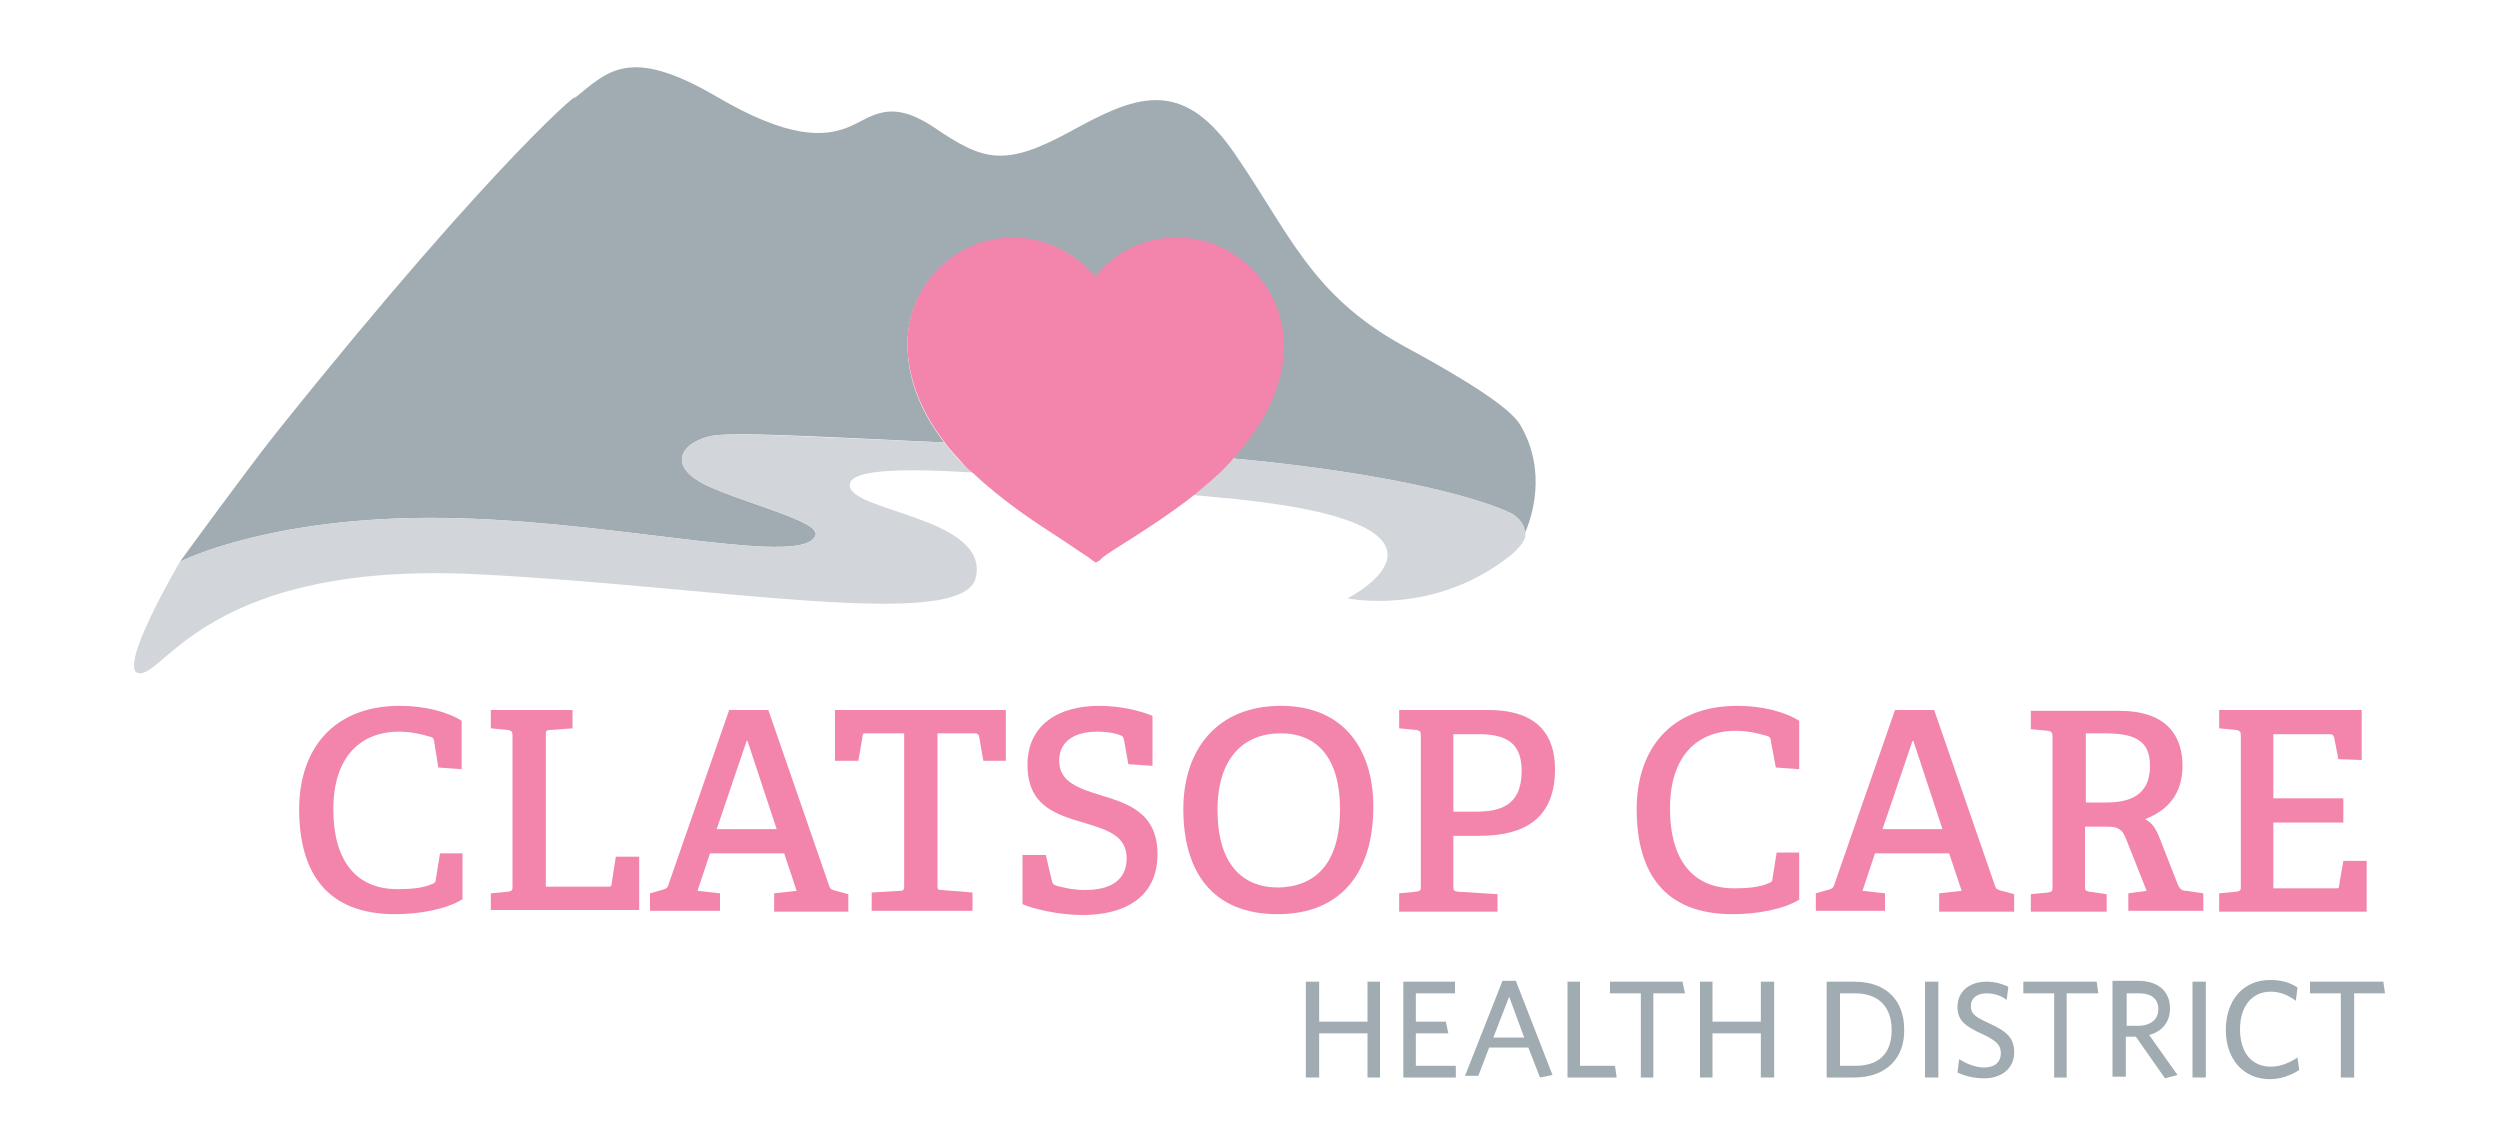 <?xml version="1.0" encoding="utf-8"?>
<!-- Generator: Adobe Illustrator 22.0.1, SVG Export Plug-In . SVG Version: 6.00 Build 0)  -->
<svg version="1.1" id="Layer_1" xmlns="http://www.w3.org/2000/svg" xmlns:xlink="http://www.w3.org/1999/xlink" x="0px" y="0px"
	 viewBox="0 0 300 135" style="enable-background:new 0 0 300 135;" xml:space="preserve">
<style type="text/css">
	.st0{clip-path:url(#SVGID_2_);fill:#A2A9AD;}
	.st1{clip-path:url(#SVGID_2_);fill:#D8DBDD;}
	.st2{clip-path:url(#SVGID_2_);fill:#F384AC;}
	.st3{clip-path:url(#SVGID_2_);fill:#A1ABB2;}
	.st4{clip-path:url(#SVGID_2_);fill:#D2D6DA;}
</style>
<g>
	<defs>
		<rect id="SVGID_1_" x="13.8" y="5.5" width="272.4" height="124"/>
	</defs>
	<clipPath id="SVGID_2_">
		<use xlink:href="#SVGID_1_"  style="overflow:visible;"/>
	</clipPath>
	<path class="st0" d="M182.5,65.2C182.4,65.2,182.4,65.2,182.5,65.2C182.4,65.3,182.4,65.3,182.5,65.2
		C182.4,65.3,182.4,65.2,182.5,65.2"/>
	<path class="st1" d="M182.8,64.4c-0.2,0.4-0.3,0.6-0.4,0.7C182.6,64.9,182.7,64.7,182.8,64.4"/>
	<path class="st2" d="M55.5,107.9c-1.9,1.2-5.1,1.8-8.1,1.8c-8.2,0-11.5-5-11.5-12.6c0-7.1,4-12.4,12.1-12.4c2.9,0,5.7,0.7,7.4,1.8
		v5.8l-2.8-0.2L52.1,89c0-0.3-0.1-0.5-0.5-0.6c-1-0.3-2.3-0.6-3.7-0.6c-4.8,0-7.9,3.2-7.9,9.3c0,6.4,2.9,9.6,7.7,9.6
		c1.4,0,3-0.1,4.1-0.6c0.3-0.1,0.5-0.2,0.5-0.6l0.5-3.1h2.7V107.9z"/>
	<path class="st2" d="M58.9,109.3v-2.1l2.1-0.2c0.5-0.1,0.5-0.2,0.5-0.7v-18c0-0.5-0.1-0.6-0.5-0.7l-2.1-0.2v-2.2h9.8v2.2L66,87.6
		c-0.5,0-0.5,0.2-0.5,0.6v18.2h7.4c0.4,0,0.5,0,0.5-0.4l0.5-3.2h2.8v6.4H58.9z"/>
	<path class="st2" d="M92.9,109.3v-2.1l2.7-0.3l-1.5-4.5h-8.9l-1.5,4.5l2.7,0.3v2.1H78v-2.1l1.4-0.4c0.4-0.1,0.7-0.2,0.8-0.6l7.3-21
		h4.7l7.3,21.1c0.1,0.4,0.4,0.5,0.8,0.6l1.5,0.4v2.1H92.9z M89.7,88.9h-0.1l-3.6,10.6h7.2L89.7,88.9z"/>
	<path class="st2" d="M104.6,109.3v-2.2l3.4-0.2c0.5,0,0.5-0.2,0.5-0.7V88h-4.5c-0.4,0-0.5,0-0.5,0.4l-0.5,2.9h-2.8v-6.1h20.5v6.1
		H118l-0.5-2.9c-0.1-0.3-0.2-0.4-0.5-0.4h-4.5v18.2c0,0.5,0,0.6,0.5,0.6l3.7,0.3v2.2H104.6z"/>
	<path class="st2" d="M135.4,91.7l-0.5-2.8c-0.1-0.4-0.1-0.5-0.3-0.6c-0.4-0.2-1.4-0.5-2.9-0.5c-3.1,0-4.6,1.4-4.6,3.5
		c0,2.5,2.3,3.3,4.9,4.1c3.3,1,6.9,2.1,6.9,7.1c0,5.3-4.1,7.3-9,7.3c-3,0-6.1-0.8-7.2-1.3v-5.9h2.8l0.7,3c0.1,0.4,0.1,0.5,0.6,0.7
		c0.5,0.1,1.7,0.5,3.4,0.5c3.1,0,5-1.2,5-3.8c0-2.7-2.3-3.4-4.9-4.2c-3.3-1-7-1.9-7-7c0-4.9,3.8-7.1,8.6-7.1c2.8,0,5.2,0.7,6.4,1.2
		v6L135.4,91.7z"/>
	<path class="st2" d="M142,97.1c0-7.1,4-12.4,11.7-12.4c7.7,0,11.1,5.4,11.1,12.1c0,7.8-3.8,12.9-11.5,12.9
		C145.4,109.7,142,104.5,142,97.1 M160.8,97.1c0-6.1-2.7-9.1-7.1-9.1c-4.5,0-7.6,3-7.6,9.2c0,6.4,2.9,9.3,7.3,9.3
		C157.8,106.4,160.8,103.7,160.8,97.1"/>
	<path class="st2" d="M167.9,109.3v-2.1l2.1-0.2c0.5-0.1,0.5-0.2,0.5-0.7v-18c0-0.5-0.1-0.6-0.5-0.7l-2.1-0.2v-2.2h10.7
		c6.2,0,8,3.3,8,7.1c0,5.8-3.5,8-9.1,8h-3.1v6c0,0.5,0,0.6,0.5,0.7l4.8,0.3v2.1H167.9z M177,97.4c2.9,0,5.6-0.6,5.6-4.9
		c0-3.4-1.9-4.4-5.2-4.4h-3v9.3H177z"/>
	<path class="st2" d="M216,107.9c-1.9,1.2-5.1,1.8-8.1,1.8c-8.2,0-11.5-5-11.5-12.6c0-7.1,4-12.4,12.1-12.4c2.9,0,5.7,0.7,7.4,1.8
		v5.8l-2.8-0.2l-0.6-3.2c0-0.3-0.1-0.5-0.5-0.6c-1-0.3-2.3-0.6-3.7-0.6c-4.8,0-7.9,3.2-7.9,9.3c0,6.4,2.9,9.6,7.7,9.6
		c1.4,0,3-0.1,4.1-0.6c0.3-0.1,0.5-0.2,0.5-0.6l0.5-3.1h2.7V107.9z"/>
	<path class="st2" d="M232.7,109.3v-2.1l2.7-0.3l-1.5-4.5H225l-1.5,4.5l2.7,0.3v2.1h-8.3v-2.1l1.4-0.4c0.4-0.1,0.7-0.2,0.8-0.6
		l7.3-21h4.7l7.3,21.1c0.1,0.4,0.4,0.5,0.8,0.6l1.5,0.4v2.1H232.7z M229.6,88.9h-0.1l-3.6,10.6h7.2L229.6,88.9z"/>
	<path class="st2" d="M255.4,109.3v-2.1l2.2-0.3l-2.5-6.3c-0.4-1-0.9-1.4-2.1-1.4h-2.8v7.1c0,0.5,0,0.6,0.5,0.7l2.1,0.3v2.1h-9.1
		v-2.1l2.1-0.2c0.5-0.1,0.5-0.2,0.5-0.7v-18c0-0.5-0.1-0.6-0.5-0.7l-2.1-0.2v-2.2h10.6c6,0,7.6,3.3,7.6,6.6c0,3.5-1.9,5.4-4.5,6.4
		c1,0.5,1.4,1.3,2,2.9l2,5.1c0.3,0.5,0.5,0.6,1,0.6l2,0.3v2.1H255.4z M252.7,96.3c2.8,0,5.3-0.8,5.3-4.4c0-3.1-1.9-3.9-5.5-3.9h-2.2
		v8.3H252.7z"/>
	<path class="st2" d="M266.3,109.3v-2.1l2.1-0.2c0.5-0.1,0.5-0.2,0.5-0.7v-18c0-0.5-0.1-0.6-0.5-0.7l-2.1-0.2v-2.2h17.1v6l-2.8-0.1
		l-0.5-2.6c-0.1-0.3-0.2-0.4-0.6-0.4h-6.7v7.7h8.4v2.9h-8.4v7.9h7.4c0.4,0,0.5,0,0.5-0.4l0.5-2.9h2.8v6.1H266.3z"/>
	<path class="st3" d="M182.5,51.1c-0.7-1.2-2.8-3.5-14.1-9.6C157.2,35.3,154.8,28,148,18.2c-6.4-9.2-12.1-6.5-19.6-2.4
		c-7.9,4.3-10.4,3.5-16.3-0.5c-5.5-3.7-7.6-1.1-10.4,0c-2.8,1.1-7,1.4-15.7-3.7c-10.6-6.2-13.1-3-17.2,0.3
		c2.1-2.1-8.5,6.1-35.7,40.1c-3.8,4.8-11.5,15.4-11.5,15.4s11.5-5.9,33.8-5.2c20.2,0.6,41.6,6,42.5,1.9c0-0.2-0.2-0.5-0.4-0.7
		c-1.8-1.5-9-3.4-12.6-5.1c-5.7-2.7-2.4-5.8,1.3-6.1c3-0.2,6.8-0.1,27.1,0.9c-2.9-3.8-4.4-7.7-4.4-11.8c0-7,5.7-12.7,12.7-12.7
		c3.8,0,7.4,1.7,9.8,4.7c2.4-2.9,6-4.7,9.8-4.7c7,0,12.7,5.7,12.7,12.7c0,4.7-2.1,9.3-6.1,13.7c25.7,2.4,33.5,6.6,33.5,6.6
		s2,1,1.5,2.8C183.8,62.3,185.7,56.7,182.5,51.1"/>
	<path class="st4" d="M181.4,61.6c0,0-7.8-4.2-33.5-6.6c-0.3,0.3-0.5,0.6-0.8,0.9c-1.2,1.3-2.6,2.4-3.9,3.5c0.7,0.1,1.4,0.1,2,0.2
		c34.8,2.9,16.5,12.2,16.5,12.2s10.3,2.2,19.5-5.1c0.6-0.5,1-0.9,1.3-1.3c0,0,0-0.1,0.1-0.1c0.1-0.1,0.2-0.4,0.4-0.7
		C183.4,62.6,181.4,61.6,181.4,61.6"/>
	<path class="st4" d="M113.3,53.1c-20.3-0.9-24.1-1.1-27.1-0.9c-3.7,0.3-7,3.4-1.3,6.1c3.6,1.7,10.8,3.6,12.6,5.1
		c0.3,0.3,0.5,0.5,0.4,0.7c-0.9,4.1-22.2-1.3-42.5-1.9c-22.4-0.7-33.8,5.2-33.8,5.2s-7.9,13.4-4.8,13.4c3.1,0,8.7-13.4,40.2-11.9
		c28.7,1.4,58.6,7,60.1,0.4c1.7-7.4-15.9-7.9-15.1-11.3c0.4-1.7,6.7-1.8,14.7-1.3c-0.3-0.3-0.7-0.6-1-0.9
		C114.8,55,114,54,113.3,53.1"/>
	<path class="st2" d="M141.2,28.5c-3.8,0-7.4,1.7-9.8,4.7c-2.4-2.9-6-4.7-9.8-4.7c-7,0-12.7,5.7-12.7,12.7c0,4,1.5,8,4.4,11.8
		c0.7,1,1.6,1.9,2.5,2.9c0.3,0.3,0.6,0.6,1,0.9c3.6,3.4,7.6,6,10.7,8c1.2,0.8,2.2,1.5,3,2c0.3,0.2,0.9,0.7,1,0.7
		c0.1,0,0.7-0.4,0.7-0.5c0.7-0.6,1.9-1.3,3.3-2.2c2.2-1.4,5-3.2,7.8-5.4c1.3-1.1,2.7-2.2,3.9-3.5c0.3-0.3,0.6-0.6,0.8-0.9
		c4-4.4,6.1-9,6.1-13.7C153.9,34.2,148.2,28.5,141.2,28.5"/>
	<polygon class="st3" points="164.1,129.3 164.1,124 158.3,124 158.3,129.3 156.7,129.3 156.7,117.8 158.3,117.8 158.3,122.6 
		164.1,122.6 164.1,117.8 165.6,117.8 165.6,129.3 	"/>
	<polygon class="st3" points="168.4,129.3 168.4,117.8 174.6,117.8 174.6,119.2 169.9,119.2 169.9,122.6 173.5,122.6 173.8,124 
		169.9,124 169.9,127.9 174.7,127.9 174.7,129.3 	"/>
	<path class="st3" d="M180.3,117.7h1.6l4.4,11.3l-1.5,0.3l-1.4-3.6h-4.7l-1.3,3.4h-1.6L180.3,117.7z M179.2,124.5h3.7l-1.8-4.9
		L179.2,124.5z"/>
	<polygon class="st3" points="188.1,129.3 188.1,117.8 189.6,117.8 189.6,127.9 193.8,127.9 194,129.3 	"/>
	<polygon class="st3" points="198.4,119.2 198.4,129.3 196.9,129.3 196.9,119.2 193.2,119.2 193.2,117.8 201.9,117.8 202.2,119.2 	
		"/>
	<polygon class="st3" points="211.3,129.3 211.3,124 205.5,124 205.5,129.3 204,129.3 204,117.8 205.5,117.8 205.5,122.6 
		211.3,122.6 211.3,117.8 212.9,117.8 212.9,129.3 	"/>
	<path class="st3" d="M222.5,129.3h-3.3v-11.5h3.3c4,0,6,2.4,6,5.7C228.6,126.9,226.4,129.3,222.5,129.3 M222.6,119.2h-1.8v8.7h1.8
		c2.8,0,4.4-1.4,4.4-4.3C227,120.7,225.3,119.2,222.6,119.2"/>
	<rect x="231" y="117.8" class="st3" width="1.6" height="11.5"/>
	<path class="st3" d="M238.1,129.4c-1.2,0-2.4-0.3-3.2-0.7l0.2-1.6c0.8,0.5,1.9,1,3,1c1.2,0,2-0.6,2-1.7c0-1-0.5-1.5-2.2-2.3
		c-2.2-1-3-1.7-3-3.3c0-1.8,1.4-3,3.5-3c1.1,0,1.9,0.3,2.6,0.6l-0.2,1.6c-0.6-0.5-1.5-0.8-2.4-0.8c-1.3,0-1.9,0.7-1.9,1.5
		c0,0.9,0.4,1.3,2.2,2.1c2.2,1,3,1.8,3,3.5C241.7,128.2,240.2,129.4,238.1,129.4"/>
	<polygon class="st3" points="248,119.2 248,129.3 246.5,129.3 246.5,119.2 242.8,119.2 242.8,117.8 251.6,117.8 251.8,119.2 	"/>
	<path class="st3" d="M259.8,129.4l-3.5-5h-1.2v4.8h-1.6v-11.5h3.1c2.3,0,3.8,1.2,3.8,3.3c0,1.7-1,2.8-2.5,3.2l3.4,4.8L259.8,129.4z
		 M256.7,119.2h-1.5v3.9h1.3c1.5,0,2.5-0.7,2.5-2C259,119.9,258.2,119.2,256.7,119.2"/>
	<rect x="263.1" y="117.8" class="st3" width="1.6" height="11.5"/>
	<path class="st3" d="M272.4,129.5c-3.2,0-5.3-2.4-5.3-5.9c0-3.6,2.1-6,5.3-6c1.4,0,2.4,0.3,3.3,0.9l-0.2,1.6
		c-0.8-0.6-1.8-1.1-3-1.1c-2.3,0-3.7,1.8-3.7,4.5c0,2.8,1.4,4.5,3.7,4.5c1.2,0,2.3-0.5,3.2-1.1l0.2,1.5
		C275,129,273.7,129.5,272.4,129.5"/>
	<polygon class="st3" points="282.5,119.2 282.5,129.3 280.9,129.3 280.9,119.2 277.2,119.2 277.2,117.8 286,117.8 286.2,119.2 	"/>
</g>
</svg>
